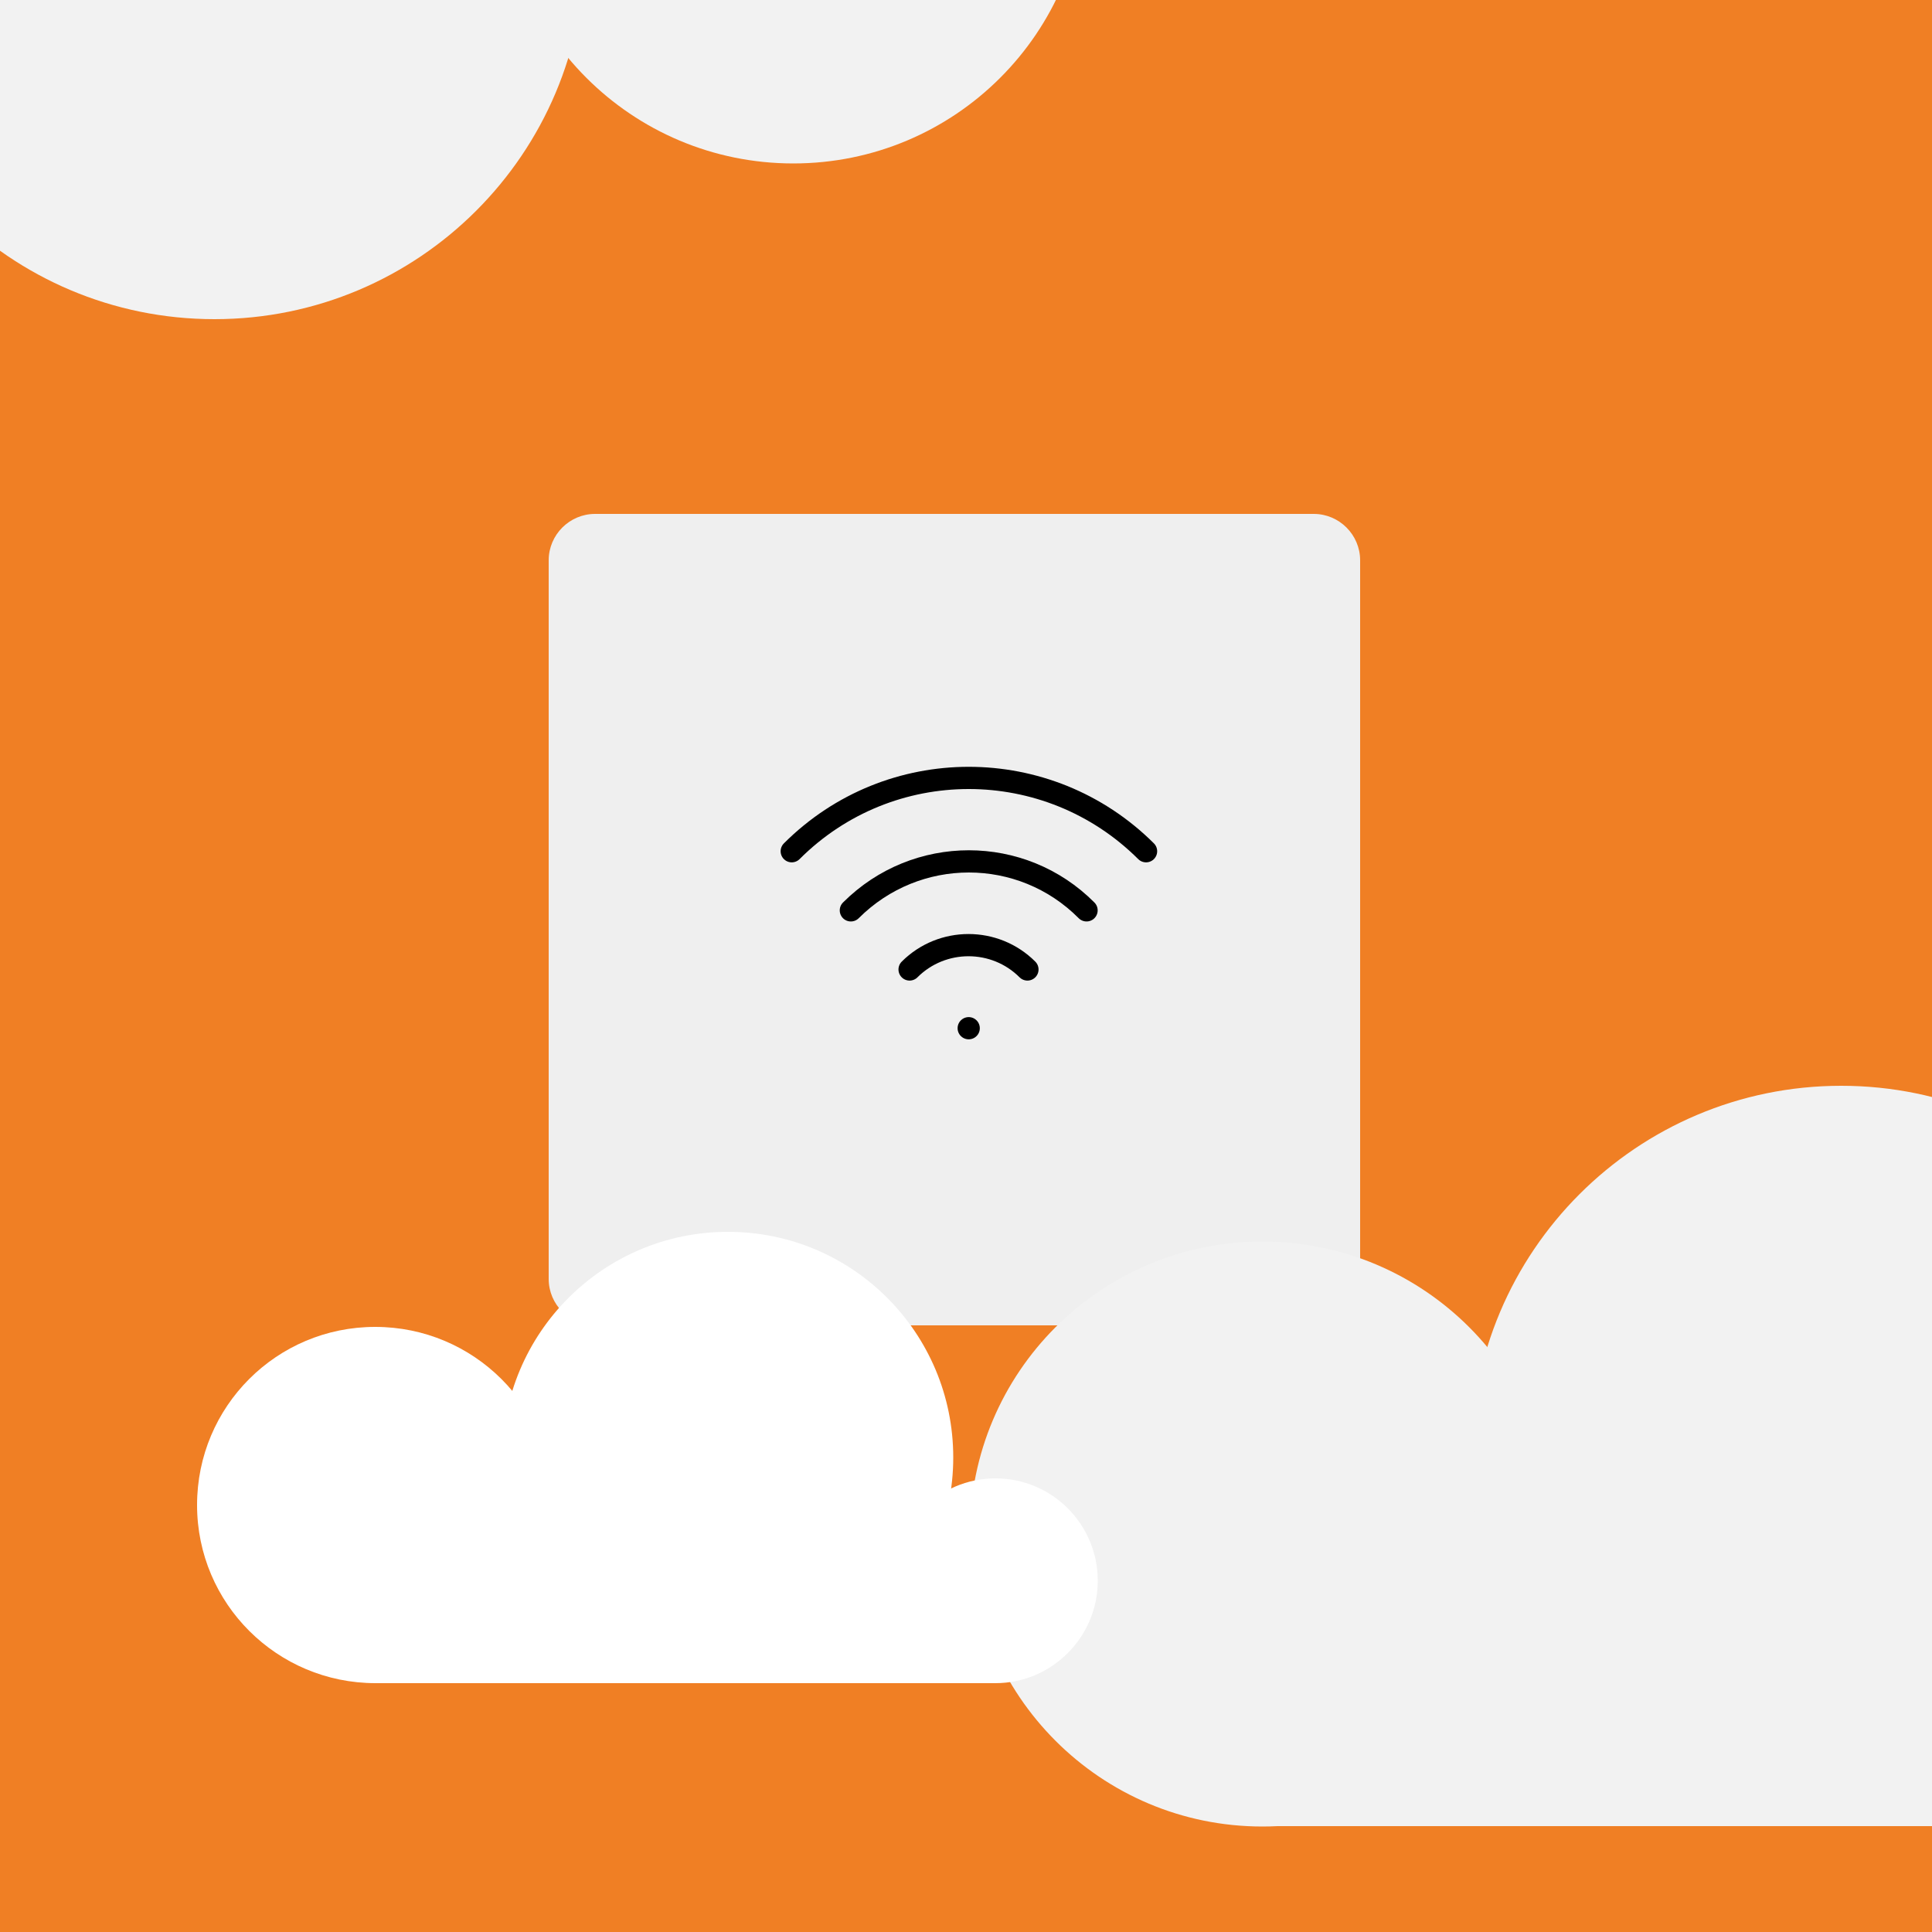 <?xml version="1.0" encoding="UTF-8"?>
<svg xmlns="http://www.w3.org/2000/svg" xmlns:xlink="http://www.w3.org/1999/xlink" version="1.1" id="Ebene_1" x="0px" y="0px" viewBox="0 0 500 500" style="enable-background:new 0 0 500 500;" xml:space="preserve">
<style type="text/css">
	.st0{fill:#F07F24;}
	.st1{fill:#EFEFEF;}
	.st2{fill:none;stroke:#000000;stroke-width:5.75;stroke-linecap:round;stroke-linejoin:round;stroke-miterlimit:15.333;}
	.st3{fill:#F2F2F2;}
	.st4{fill:#FFFFFF;}
	.st5{fill:none;}
</style>
<rect y="0" class="st0" width="500" height="500"></rect>
<g>
	<path class="st1" d="M340,343H154c-6.6,0-12-5.4-12-12V145c0-6.6,5.4-12,12-12h186c6.6,0,12,5.4,12,12v186   C352,337.6,346.6,343,340,343z"></path>
	<g>
		<line class="st2" x1="250.7" y1="266.1" x2="250.7" y2="266.1"></line>
		<path class="st2" d="M235.4,250.9c8.4-8.4,22.1-8.4,30.5,0"></path>
		<path class="st2" d="M220.2,235.6c16.9-16.9,44.2-16.9,61,0c0,0,0,0,0,0"></path>
		<path class="st2" d="M204.9,220.3c25.3-25.3,66.3-25.3,91.7,0"></path>
	</g>
</g>
<g>
	<path class="st3" d="M402.4,397c0,41.9-33.9,75.7-75.7,75.7s-75.7-33.9-75.7-75.7s33.9-75.7,75.7-75.7S402.4,355.2,402.4,397"></path>
	<path class="st3" d="M572.3,376.8c0,52.9-42.9,95.8-95.8,95.8s-95.8-42.9-95.8-95.8c0-52.9,42.9-95.8,95.8-95.8   S572.3,323.9,572.3,376.8"></path>
	<path class="st3" d="M633.7,429.2c0,24-19.6,43.6-43.6,43.6c-24,0-43.6-19.6-43.6-43.6c0-24,19.6-43.6,43.6-43.6   C614.3,385.6,633.7,405.2,633.7,429.2"></path>
	<rect x="326.6" y="424.7" class="st3" width="263.6" height="47.9"></rect>
</g>
<g>
	<path class="st3" d="M129.6-33.4c0-41.9,33.9-75.7,75.7-75.7s75.7,33.9,75.7,75.7c0,41.9-33.9,75.7-75.7,75.7S129.6,8.5,129.6-33.4   "></path>
	<path class="st3" d="M-40.3-13.2c0-52.9,42.9-95.8,95.8-95.8s95.8,42.9,95.8,95.8s-42.9,95.8-95.8,95.8S-40.3,39.7-40.3-13.2"></path>
	<path class="st3" d="M-101.7-65.6c0-24,19.6-43.6,43.6-43.6s43.6,19.6,43.6,43.6c0,24-19.6,43.6-43.6,43.6   C-82.3-22-101.7-41.5-101.7-65.6"></path>
	<rect x="-58.3" y="-109" class="st3" width="263.6" height="47.9"></rect>
</g>
<g>
	<path class="st4" d="M143.3,389.5c0,25.5-20.6,46.1-46.1,46.1S51,415,51,389.5s20.6-46.1,46.1-46.1S143.3,364,143.3,389.5"></path>
	<path class="st4" d="M246.7,377.2c0,32.2-26.1,58.4-58.4,58.4S130,409.4,130,377.2s26.1-58.4,58.4-58.4S246.7,345,246.7,377.2"></path>
	<path class="st4" d="M284.1,409.1c0,14.6-11.9,26.5-26.5,26.5c-14.6,0-26.5-11.9-26.5-26.5c0-14.6,11.9-26.5,26.5-26.5   C272.3,382.6,284.1,394.5,284.1,409.1"></path>
	<rect x="97.1" y="406.4" class="st4" width="160.5" height="29.2"></rect>
</g>
<path class="st5" d="M185.9,169h129.5v129.5H185.9V169z"></path>
</svg>
